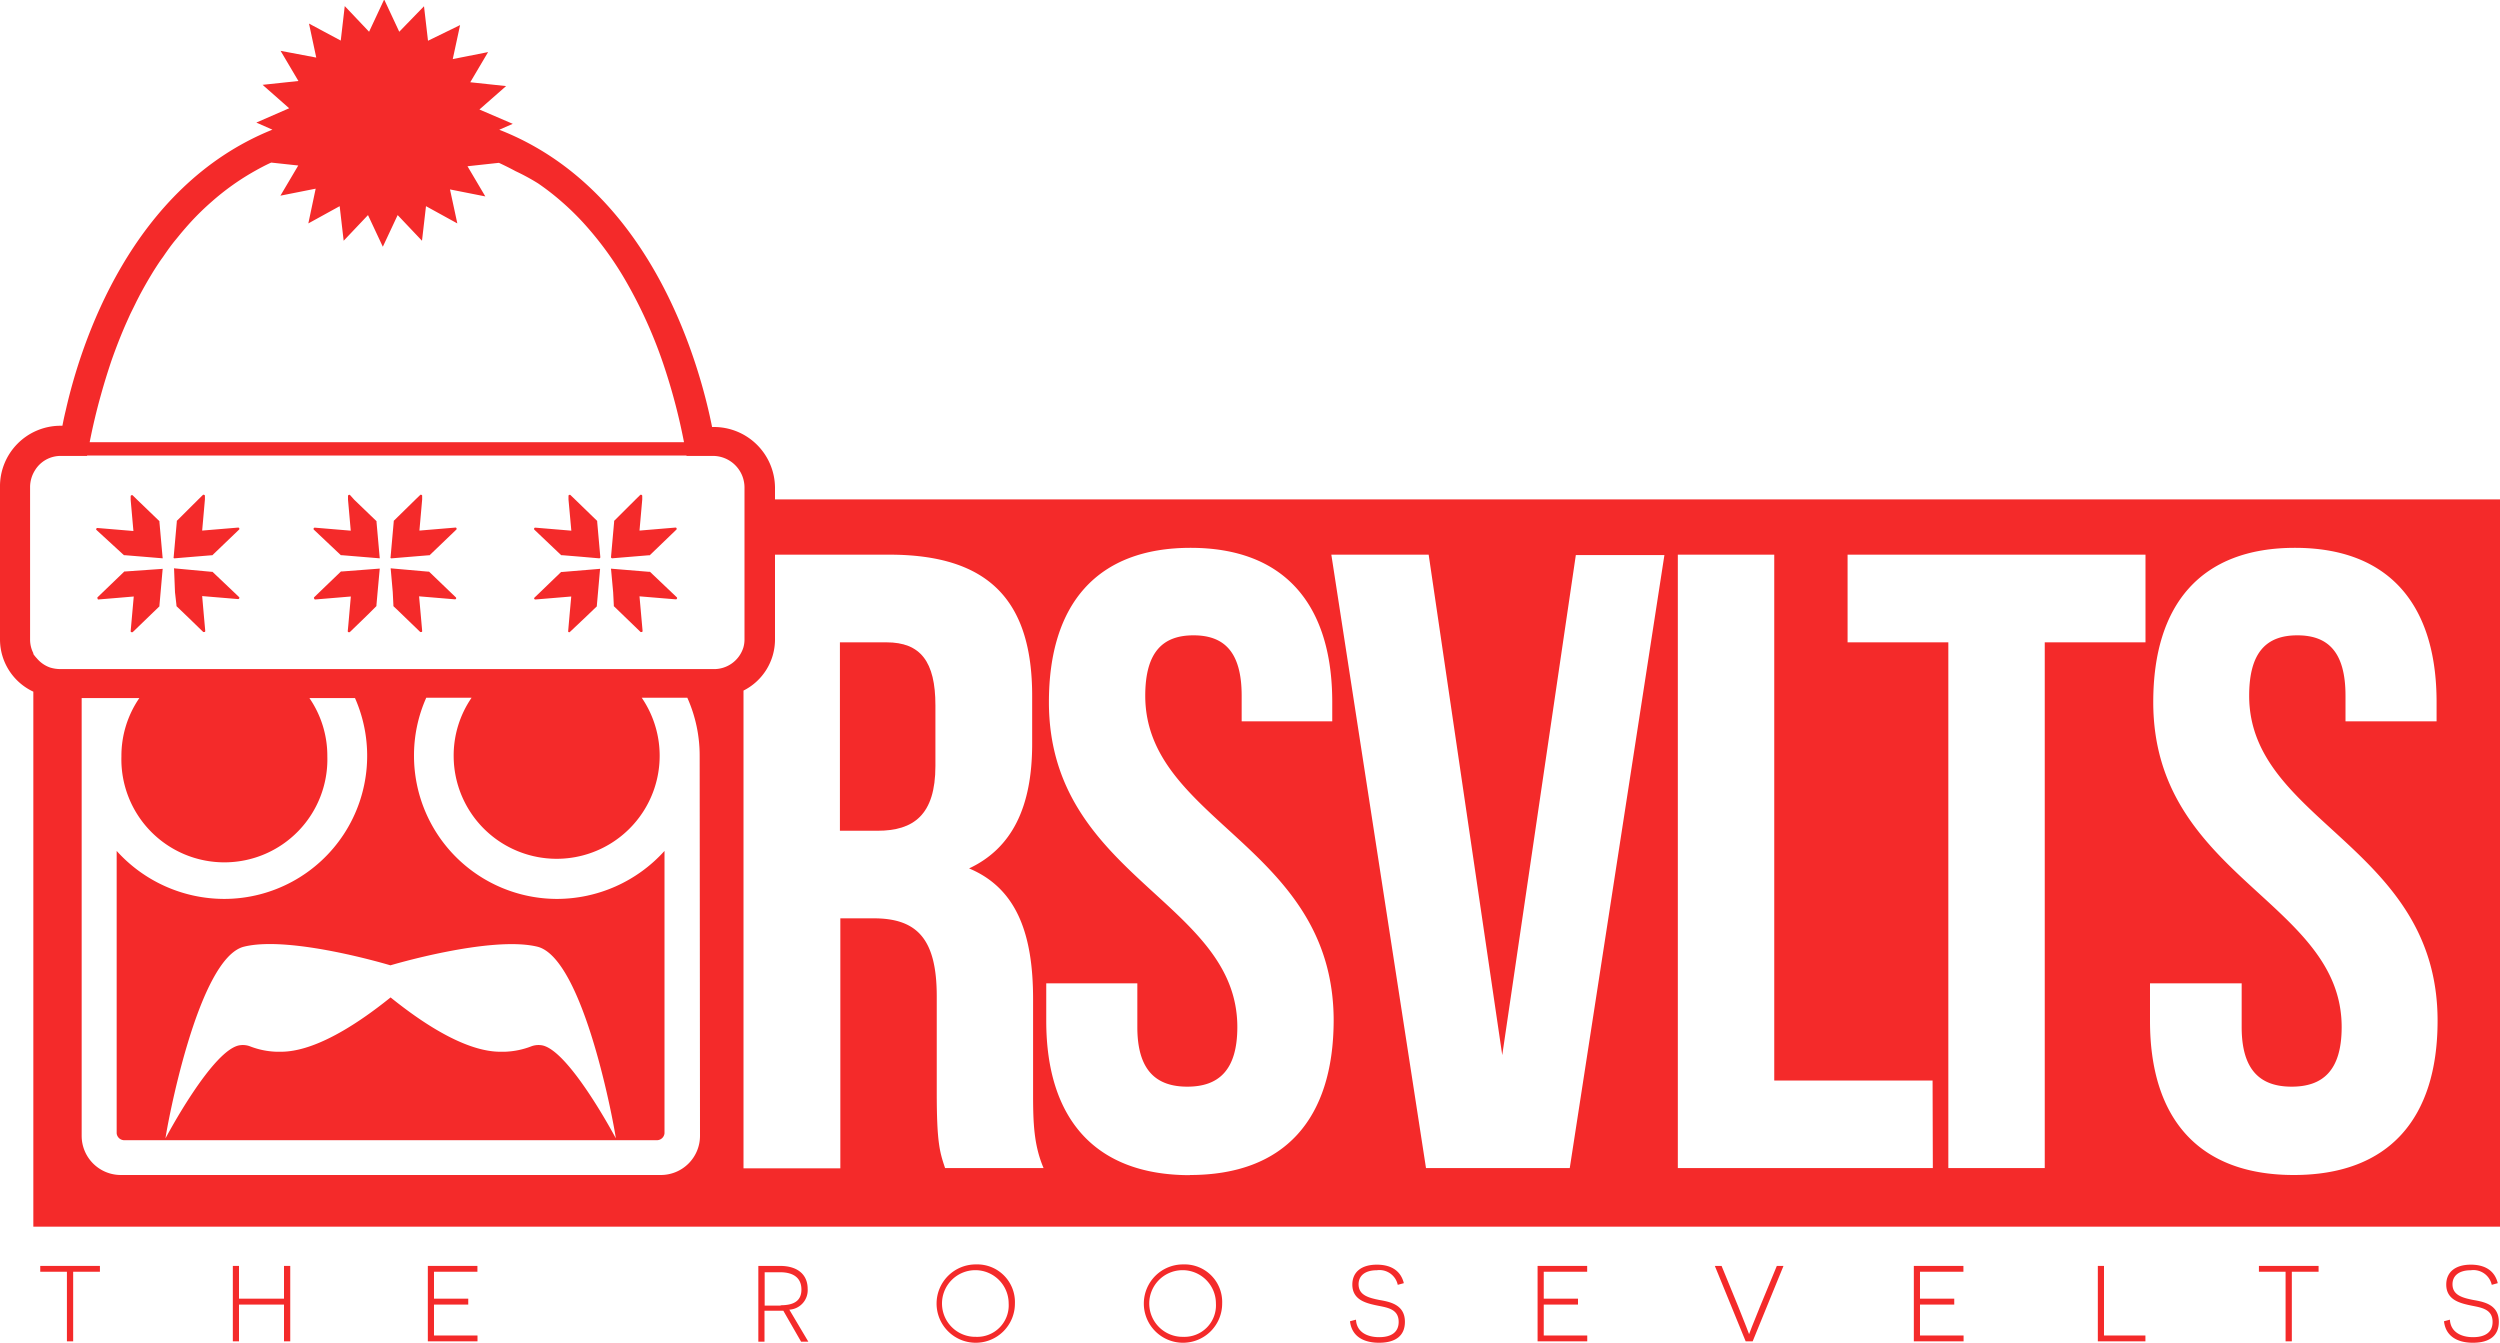 <svg id="Layer_1" data-name="Layer 1" xmlns="http://www.w3.org/2000/svg" viewBox="0 0 300 161.12"><defs><style>.cls-1{fill:none;}.cls-2{fill:#f42a2a;}</style></defs><path class="cls-1" d="M21.68,28.06c.38-.45.77-.9,1.17-1.34C22.45,27.16,22.06,27.61,21.68,28.06Z"/><path class="cls-1" d="M30.63,20.53c.55-.31,1.1-.6,1.67-.87C31.73,19.93,31.18,20.22,30.63,20.53Z"/><path class="cls-1" d="M96.17,154.69c0-1.43-1-2.08-2.56-2.08H91.76v4h1.92C95.15,156.63,96.17,156.14,96.17,154.69Z"/><path class="cls-1" d="M10.45,54.71h0v-.05h0Z"/><path class="cls-1" d="M88.71,56.4a3.71,3.71,0,0,1,.56,1.34A3.71,3.71,0,0,0,88.71,56.4Z"/><path class="cls-1" d="M12.13,47.32c-.56,2-1,3.91-1.37,5.74h0C11.12,51.23,11.57,49.3,12.13,47.32Z"/><path class="cls-1" d="M7.28,54.71h0a3.61,3.61,0,0,0-2.86,1.4A3.61,3.61,0,0,1,7.28,54.71Z"/><path class="cls-1" d="M25.42,24.22a32,32,0,0,0-2.57,2.5A32,32,0,0,1,25.42,24.22Z"/><path class="cls-1" d="M15.61,37.79c.25-.52.5-1,.77-1.57C16.11,36.74,15.86,37.27,15.61,37.79Z"/><path class="cls-1" d="M142,152.44a4,4,0,1,0,3.91,4A3.77,3.77,0,0,0,142,152.44Z"/><path class="cls-1" d="M13.36,43.37c.56-1.59,1.18-3.2,1.89-4.78C14.54,40.17,13.92,41.78,13.36,43.37Z"/><path class="cls-1" d="M12.13,47.32c.36-1.3.77-2.62,1.23-4C12.9,44.7,12.49,46,12.13,47.32Z"/><path class="cls-1" d="M117.12,152.44a4,4,0,1,0,3.92,4A3.78,3.78,0,0,0,117.12,152.44Z"/><path class="cls-1" d="M16.78,35.44c.42-.78.85-1.55,1.31-2.31C17.63,33.89,17.2,34.66,16.78,35.44Z"/><path class="cls-1" d="M3.61,76.76V58.48a3.81,3.81,0,0,1,.61-2.08,3.81,3.81,0,0,0-.61,2.08V76.76A3.61,3.61,0,0,0,4,78.38H4A3.61,3.61,0,0,1,3.61,76.76Z"/><path class="cls-1" d="M18.55,32.38c.32-.5.64-1,1-1.48C19.19,31.39,18.87,31.88,18.55,32.38Z"/><path class="cls-1" d="M19.53,30.9c.5-.73,1-1.45,1.58-2.14C20.56,29.45,20,30.17,19.53,30.9Z"/><polygon class="cls-1" points="231.94 129.66 212.91 129.66 212.91 66.56 201.34 66.56 201.34 140.17 231.94 140.17 231.94 129.66"/><path class="cls-1" d="M89.22,82.87v57.3h11.57v-30h4c5.26,0,7.57,2.53,7.57,9.36v11.57c0,6,.42,7.15,1,9h11.78c-1.16-2.73-1.26-5.36-1.26-8.93V119.88c0-7.68-1.89-13.25-7.68-15.67,5.15-2.42,7.57-7.36,7.57-14.93V83.49c0-11.36-5.15-16.93-17.14-16.93H93v10.2A6.87,6.87,0,0,1,89.22,82.87Zm11.57-5.79h5.58c4.1,0,5.88,2.31,5.88,7.57v7.26c0,5.88-2.62,7.78-6.94,7.78h-4.52Z"/><polygon class="cls-1" points="233.8 140.17 245.37 140.17 245.37 77.08 257.46 77.08 257.46 66.56 221.71 66.56 221.71 77.08 233.8 77.08 233.8 140.17"/><path class="cls-1" d="M275.26,141c11.36,0,17.25-6.73,17.25-18.51,0-21-22.61-23.87-22.61-39,0-5.26,2.1-7.25,5.78-7.25s5.78,2,5.78,7.25v3.05H292.4V84.23c0-11.78-5.78-18.51-17-18.51s-17,6.73-17,18.51c0,21,22.61,23.87,22.61,39,0,5.26-2.32,7.15-6,7.15s-6-1.89-6-7.15V118H258v4.52C258,134.29,263.9,141,275.26,141Z"/><polygon class="cls-1" points="188.37 140.17 199.73 66.56 189.1 66.56 180.27 126.61 171.44 66.56 159.76 66.56 171.12 140.17 188.37 140.17"/><path class="cls-1" d="M142.79,141c11.36,0,17.25-6.73,17.25-18.51,0-21-22.61-23.87-22.61-39,0-5.26,2.1-7.25,5.79-7.25s5.78,2,5.78,7.25v3.05h10.94V84.23c0-11.78-5.79-18.51-17-18.51s-17,6.73-17,18.51c0,21,22.61,23.87,22.61,39,0,5.26-2.31,7.15-6,7.15s-6-1.89-6-7.15V118H125.55v4.52C125.55,134.29,131.44,141,142.79,141Z"/><path class="cls-2" d="M106.37,77.08h-5.58V99.69h4.52c4.32,0,6.94-1.9,6.94-7.78V84.65C112.25,79.39,110.47,77.08,106.37,77.08Z"/><path class="cls-2" d="M93,59.93V58.48a7.33,7.33,0,0,0-7.39-7.24h-.16c-1.29-6.45-6.78-28.35-25.54-35.67l1.62-.71s0,0,0,0,0,0,0,0l-4-1.72,3.2-2.81a0,0,0,0,0,0,0l0,0-4.3-.46,2.14-3.62a0,0,0,0,0,0,0h0l-4.24.84.88-4.08,0,0a0,0,0,0,0,0,0L51.36,4.89,50.88.75s0,0,0,0,0,0,0,0L47.91,3.81,46.13,0a0,0,0,0,0-.06,0L44.29,3.81,41.37.73h0s0,0,0,0l-.48,4.14L37.08,2.83a0,0,0,0,0,0,0,0,0,0,0,0,0,0l.87,4.08L33.67,6.1h0v0l2.14,3.62-4.3.46,0,0s0,0,0,0l3.19,2.81-3.94,1.72s0,0,0,0a0,0,0,0,0,0,0l1.93.85c-17,6.85-23,25.69-24.8,33.68-.17.7-.3,1.33-.4,1.85H7.28A7.27,7.27,0,0,0,0,58.48V76.76A6.92,6.92,0,0,0,4,83v64.2H300V59.93ZM12.13,47.32c.36-1.3.77-2.62,1.23-4,.56-1.59,1.18-3.2,1.89-4.78l.36-.8c.25-.52.5-1,.77-1.57l.4-.78c.42-.78.85-1.55,1.31-2.31.15-.25.3-.5.46-.75.32-.5.64-1,1-1.48.5-.73,1-1.45,1.58-2.14l.57-.7c.38-.45.77-.9,1.17-1.34a32,32,0,0,1,2.57-2.5,30,30,0,0,1,5.21-3.69c.55-.31,1.1-.6,1.67-.87l.23-.1,3.24.35-2.14,3.62v0h0l4.23-.84L37,26.81s0,0,0,0h0l3.76-2.07.48,4.15a0,0,0,0,0,0,0h0l2.92-3.08,1.78,3.8,0,0,0,0,1.78-3.8,2.92,3.08h0a0,0,0,0,0,0,0l.48-4.15,3.76,2.07h0s0,0,0,0l-.88-4.08,4.24.84h0a0,0,0,0,0,0,0l-2.14-3.62,3.77-.41c.69.32,1.37.66,2,1A26.48,26.48,0,0,1,64.56,22a29.74,29.74,0,0,1,2.87,2.23c.68.59,1.33,1.21,1.95,1.85.42.43.82.87,1.21,1.32a40.19,40.19,0,0,1,4.17,5.74A55.73,55.73,0,0,1,79.87,44.5a71.72,71.72,0,0,1,2.21,8.56H10.76C11.12,51.23,11.57,49.3,12.13,47.32ZM3.61,76.76V58.48a3.81,3.81,0,0,1,.61-2.08,3,3,0,0,1,.2-.29,3.61,3.61,0,0,1,2.86-1.4h3.17v-.05H82.38v.05h3.18a3.79,3.79,0,0,1,3.14,1.69,3.71,3.71,0,0,1,.56,1.34,3.65,3.65,0,0,1,.08.74V76.76a3.46,3.46,0,0,1-.13.92,3.68,3.68,0,0,1-3.65,2.61H7.28A4.25,4.25,0,0,1,6,80.1,3.64,3.64,0,0,1,4.42,79,4.24,4.24,0,0,1,4,78.48a.93.93,0,0,0,0-.1H4A3.61,3.61,0,0,1,3.61,76.76ZM84,136.33A4.7,4.7,0,0,1,79.28,141H14.49a4.7,4.7,0,0,1-4.69-4.69V83.77h6.92a12.23,12.23,0,0,0-2.15,7,12.36,12.36,0,1,0,24.71,0,12.23,12.23,0,0,0-2.15-7H42.6a17.17,17.17,0,0,1-15.7,24.1A17.4,17.4,0,0,1,14,102.11V136a.92.92,0,0,0,.82.82H78.92a.92.92,0,0,0,.82-.82V102.11a17.4,17.4,0,0,1-12.87,5.76A17.18,17.18,0,0,1,49.68,90.73a17,17,0,0,1,1.47-7h5.44a12.23,12.23,0,0,0-2.15,7,12.36,12.36,0,1,0,22.57-7h5.47a17,17,0,0,1,1.48,7h0ZM46.85,115.84s12-3.59,17.62-2.24,9.3,21.84,9.43,23c0,0-5.75-10.87-9-11.18a2.45,2.45,0,0,0-1.17.15,9.7,9.7,0,0,1-3.17.64c-1.2,0-5.18.34-13.69-6.52-8.52,6.86-12.48,6.52-13.68,6.52a9.63,9.63,0,0,1-3.16-.64,2.45,2.45,0,0,0-1.17-.15c-3.27.31-9,11.18-9,11.18.12-1.13,3.84-21.62,9.42-23S46.85,115.84,46.85,115.84Zm66.56,24.33c-.63-1.89-1-3-1-9V119.56c0-6.83-2.31-9.36-7.57-9.36h-4v30H89.22V82.87A6.87,6.87,0,0,0,93,76.76V66.56h13.72c12,0,17.14,5.57,17.14,16.93v5.79c0,7.57-2.42,12.51-7.57,14.93,5.79,2.42,7.68,8,7.68,15.67v11.36c0,3.57.1,6.2,1.26,8.93Zm29.38.85c-11.35,0-17.24-6.73-17.24-18.51V118h10.93v5.25c0,5.26,2.32,7.15,6,7.15s6-1.89,6-7.15c0-15.14-22.61-18-22.61-39,0-11.78,5.79-18.51,17-18.51s17,6.73,17,18.51v2.31H149V83.49c0-5.26-2.1-7.25-5.78-7.25s-5.79,2-5.79,7.25c0,15.15,22.61,18,22.61,39C160,134.29,154.15,141,142.79,141Zm45.58-.85H171.12L159.76,66.56h11.68l8.83,60.05,8.83-60h10.63Zm43.57,0h-30.6V66.56h11.57v63.1h19Zm25.52-63.09H245.37v63.09H233.8V77.08H221.71V66.56h35.75ZM275.26,141C263.9,141,258,134.29,258,122.51V118H269v5.25c0,5.26,2.31,7.15,6,7.15s6-1.89,6-7.15c0-15.14-22.61-18-22.61-39,0-11.78,5.78-18.51,17-18.51s17,6.73,17,18.51v2.31H281.46V83.49c0-5.26-2.1-7.25-5.78-7.25s-5.78,2-5.78,7.25c0,15.15,22.61,18,22.61,39C292.51,134.29,286.62,141,275.26,141Z"/><polygon class="cls-2" points="4.83 151.91 4.83 152.61 7.83 152.61 8.03 152.61 8.03 160.96 8.78 160.96 8.78 152.61 11.99 152.61 11.99 151.91 7.83 151.91 4.83 151.91"/><polygon class="cls-2" points="34.08 155.84 28.68 155.84 28.68 151.91 27.94 151.91 27.94 160.96 28.68 160.96 28.68 156.55 34.08 156.55 34.08 160.96 34.83 160.96 34.83 151.91 34.08 151.91 34.08 155.84"/><polygon class="cls-2" points="52.08 156.55 56.19 156.55 56.19 155.84 52.08 155.84 52.08 152.61 57.29 152.61 57.29 151.91 51.34 151.91 51.34 160.96 57.3 160.96 57.3 160.26 52.08 160.26 52.08 156.55"/><path class="cls-2" d="M96.92,154.67c0-1.75-1.24-2.76-3.31-2.76H91V161h.74v-3.71H94L96.13,161H97l-2.28-3.84A2.34,2.34,0,0,0,96.92,154.67Zm-3.24,2H91.76v-4h1.85c1.57,0,2.56.65,2.56,2.08S95.15,156.63,93.68,156.63Z"/><path class="cls-2" d="M117.12,151.73a4.7,4.7,0,1,0,4.67,4.69A4.52,4.52,0,0,0,117.12,151.73Zm0,8.69a4,4,0,1,1,3.92-4A3.78,3.78,0,0,1,117.12,160.42Z"/><path class="cls-2" d="M142,151.73a4.7,4.7,0,1,0,4.66,4.69A4.51,4.51,0,0,0,142,151.73Zm0,8.69a4,4,0,1,1,3.91-4A3.78,3.78,0,0,1,142,160.42Z"/><path class="cls-2" d="M165.54,156c-1.3-.26-2.51-.57-2.51-1.89,0-1,.75-1.68,2.19-1.68a2.24,2.24,0,0,1,2.51,1.75l.73-.2c-.38-1.54-1.59-2.22-3.24-2.22-1.86,0-2.94.89-2.94,2.39,0,1.8,1.57,2.21,2.82,2.48s2.74.37,2.74,2c0,1.23-.88,1.83-2.34,1.83s-2.71-.63-2.78-2.1l-.72.19c.24,2.07,2,2.58,3.47,2.58,2,0,3.12-.84,3.12-2.51C168.59,156.6,166.89,156.23,165.54,156Z"/><polygon class="cls-2" points="185.25 156.55 189.36 156.55 189.36 155.84 185.25 155.84 185.25 152.61 190.46 152.61 190.46 151.91 184.51 151.91 184.51 160.96 190.47 160.96 190.47 160.26 185.25 160.26 185.25 156.55"/><path class="cls-2" d="M211.18,156.85c-.78,1.89-1.28,3.22-1.29,3.25h0s-.52-1.39-1.3-3.31l-2-4.88h-.81l3.7,9.05h.84l3.7-9.05h-.8Z"/><polygon class="cls-2" points="230.4 156.55 234.51 156.55 234.51 155.84 230.4 155.84 230.4 152.61 235.61 152.61 235.61 151.91 229.66 151.91 229.66 160.96 235.63 160.96 235.63 160.26 230.4 160.26 230.4 156.55"/><polygon class="cls-2" points="252.48 151.91 251.74 151.91 251.74 160.96 257.45 160.96 257.45 160.26 252.48 160.26 252.48 151.91"/><polygon class="cls-2" points="271.07 152.61 274.27 152.61 274.27 160.96 275.02 160.96 275.02 152.61 278.23 152.61 278.23 151.91 271.07 151.91 271.07 152.61"/><path class="cls-2" d="M296.81,156c-1.3-.26-2.51-.57-2.51-1.89,0-1,.75-1.68,2.2-1.68a2.25,2.25,0,0,1,2.51,1.75l.72-.2c-.37-1.54-1.59-2.22-3.23-2.22-1.86,0-2.95.89-2.95,2.39,0,1.8,1.58,2.21,2.82,2.48s2.74.37,2.74,2c0,1.23-.88,1.83-2.34,1.83s-2.7-.63-2.78-2.1l-.71.19c.23,2.07,2,2.58,3.46,2.58,2,0,3.12-.84,3.12-2.51C299.86,156.6,298.17,156.23,296.81,156Z"/><path class="cls-2" d="M14.87,66.62a.12.12,0,0,0,.08,0l2.31.19,2.16.18h0a.11.11,0,0,0,.09,0,.1.1,0,0,0,0-.1v0l-.38-4.27a.12.12,0,0,0,0-.08l-2.67-2.57-.54-.53a.14.14,0,0,0-.16,0,.12.12,0,0,0-.08.13l0,.42.33,3.73-4.3-.36a.13.13,0,0,0-.14.07.12.12,0,0,0,0,.16Z"/><path class="cls-2" d="M21.18,72.66a.12.12,0,0,0,0,.08l1.44,1.38,1.77,1.72a.19.19,0,0,0,.1,0h.06a.12.12,0,0,0,.08-.13l-.18-2-.19-2.18,4.31.36a.14.14,0,0,0,.13-.08.12.12,0,0,0,0-.15l-.66-.63L25.5,68.62a.12.12,0,0,0-.08,0L21,68.21a.15.15,0,0,0-.11,0,.1.1,0,0,0,0,.1L21,71.08Z"/><path class="cls-2" d="M11.77,71.94l2.28-.19,2-.17-.37,4.15a.12.12,0,0,0,.08.13h.06a.19.19,0,0,0,.1,0l3.21-3.1a.12.12,0,0,0,0-.08l.14-1.58.24-2.73a.1.1,0,0,0,0-.1.15.15,0,0,0-.11,0L15,68.58a.12.12,0,0,0-.08,0l-3.21,3.09a.11.11,0,0,0,0,.15A.15.15,0,0,0,11.77,71.94Z"/><path class="cls-2" d="M20.93,67h0l2.16-.18,2.31-.19a.12.12,0,0,0,.08,0l3.22-3.09a.13.13,0,0,0,0-.16.12.12,0,0,0-.13-.07l-4.31.36.33-3.73,0-.42a.12.12,0,0,0-.08-.13.14.14,0,0,0-.16,0l-.54.53L21.22,62.5a.12.12,0,0,0,0,.08l-.38,4.27v0a.1.1,0,0,0,0,.1A.11.11,0,0,0,20.93,67Z"/><path class="cls-2" d="M40.9,66.62a.13.13,0,0,0,.09,0l2.3.19,2.17.18h0a.14.14,0,0,0,.1,0,.18.18,0,0,0,0-.1v0l-.38-4.27a.12.12,0,0,0,0-.08l-2.67-2.57L42,59.4a.14.14,0,0,0-.16,0,.13.13,0,0,0-.08.13l0,.42.33,3.73-4.3-.36a.13.13,0,0,0-.14.07.14.14,0,0,0,0,.16Z"/><path class="cls-2" d="M47.21,72.66a.2.2,0,0,0,0,.08l.63.6,2.59,2.5a.14.14,0,0,0,.09,0h.06a.11.11,0,0,0,.08-.13l-.14-1.59-.23-2.56,4.31.36a.14.14,0,0,0,.11-.23l-.66-.63-2.56-2.46a.12.12,0,0,0-.08,0L47,68.21a.15.15,0,0,0-.11,0,.1.1,0,0,0,0,.1l.24,2.73Z"/><path class="cls-2" d="M37.8,71.94l4.3-.36L41.8,75l-.07.73a.13.13,0,0,0,.08.13h.06a.17.17,0,0,0,.1,0l2.2-2.13,1-1a.12.12,0,0,0,0-.08l.14-1.58.25-2.73a.15.15,0,0,0,0-.1.15.15,0,0,0-.11,0L41,68.58a.13.13,0,0,0-.09,0l-2.56,2.46-.65.63a.12.12,0,0,0,0,.15A.15.15,0,0,0,37.8,71.94Z"/><path class="cls-2" d="M47,67h0l2.16-.18,2.31-.19a.12.12,0,0,0,.08,0l3.22-3.09a.13.13,0,0,0,0-.16.11.11,0,0,0-.13-.07l-4.31.36.33-3.73,0-.42a.11.11,0,0,0-.08-.13.12.12,0,0,0-.15,0l-.55.53L47.25,62.5a.2.2,0,0,0,0,.08l-.38,4.27v0a.1.1,0,0,0,0,.1A.12.12,0,0,0,47,67Z"/><path class="cls-2" d="M67.34,66.62a.18.18,0,0,0,.09,0l2.31.19L71.9,67h0a.14.14,0,0,0,.14-.14v0l-.38-4.27a.14.14,0,0,0,0-.08L69,59.93l-.55-.53a.12.12,0,0,0-.15,0,.11.11,0,0,0-.08.13l0,.42.34,3.73-4.31-.36a.13.13,0,0,0-.14.07.15.15,0,0,0,0,.16Z"/><path class="cls-2" d="M73.66,72.66a.12.12,0,0,0,0,.08l3.21,3.1a.17.17,0,0,0,.1,0h.06a.13.13,0,0,0,.08-.13l-.37-4.15,3,.25,1.35.11a.13.13,0,0,0,.14-.08.14.14,0,0,0,0-.15L78,68.62a.13.13,0,0,0-.09,0l-4.47-.37a.15.15,0,0,0-.11,0,.12.12,0,0,0,0,.1l.25,2.73Z"/><path class="cls-2" d="M64.24,71.94l4.31-.36-.19,2.08-.18,2.07a.11.11,0,0,0,.08.13h0a.15.15,0,0,0,.1,0l2-1.89,1.26-1.21a.14.14,0,0,0,0-.08l.14-1.58.24-2.73a.12.12,0,0,0,0-.1.15.15,0,0,0-.11,0l-4.47.37a.18.18,0,0,0-.09,0l-2.55,2.46-.66.63a.14.14,0,0,0,0,.15A.16.16,0,0,0,64.24,71.94Z"/><path class="cls-2" d="M73.41,67h0l2.17-.18,2.3-.19a.13.13,0,0,0,.09,0l3.21-3.09a.15.15,0,0,0,0-.16.13.13,0,0,0-.14-.07l-4.3.36.33-3.73,0-.42a.13.13,0,0,0-.08-.13.14.14,0,0,0-.16,0l-.54.53L73.7,62.5a.12.12,0,0,0,0,.08l-.38,4.27v0a.14.14,0,0,0,.14.14Z"/></svg>